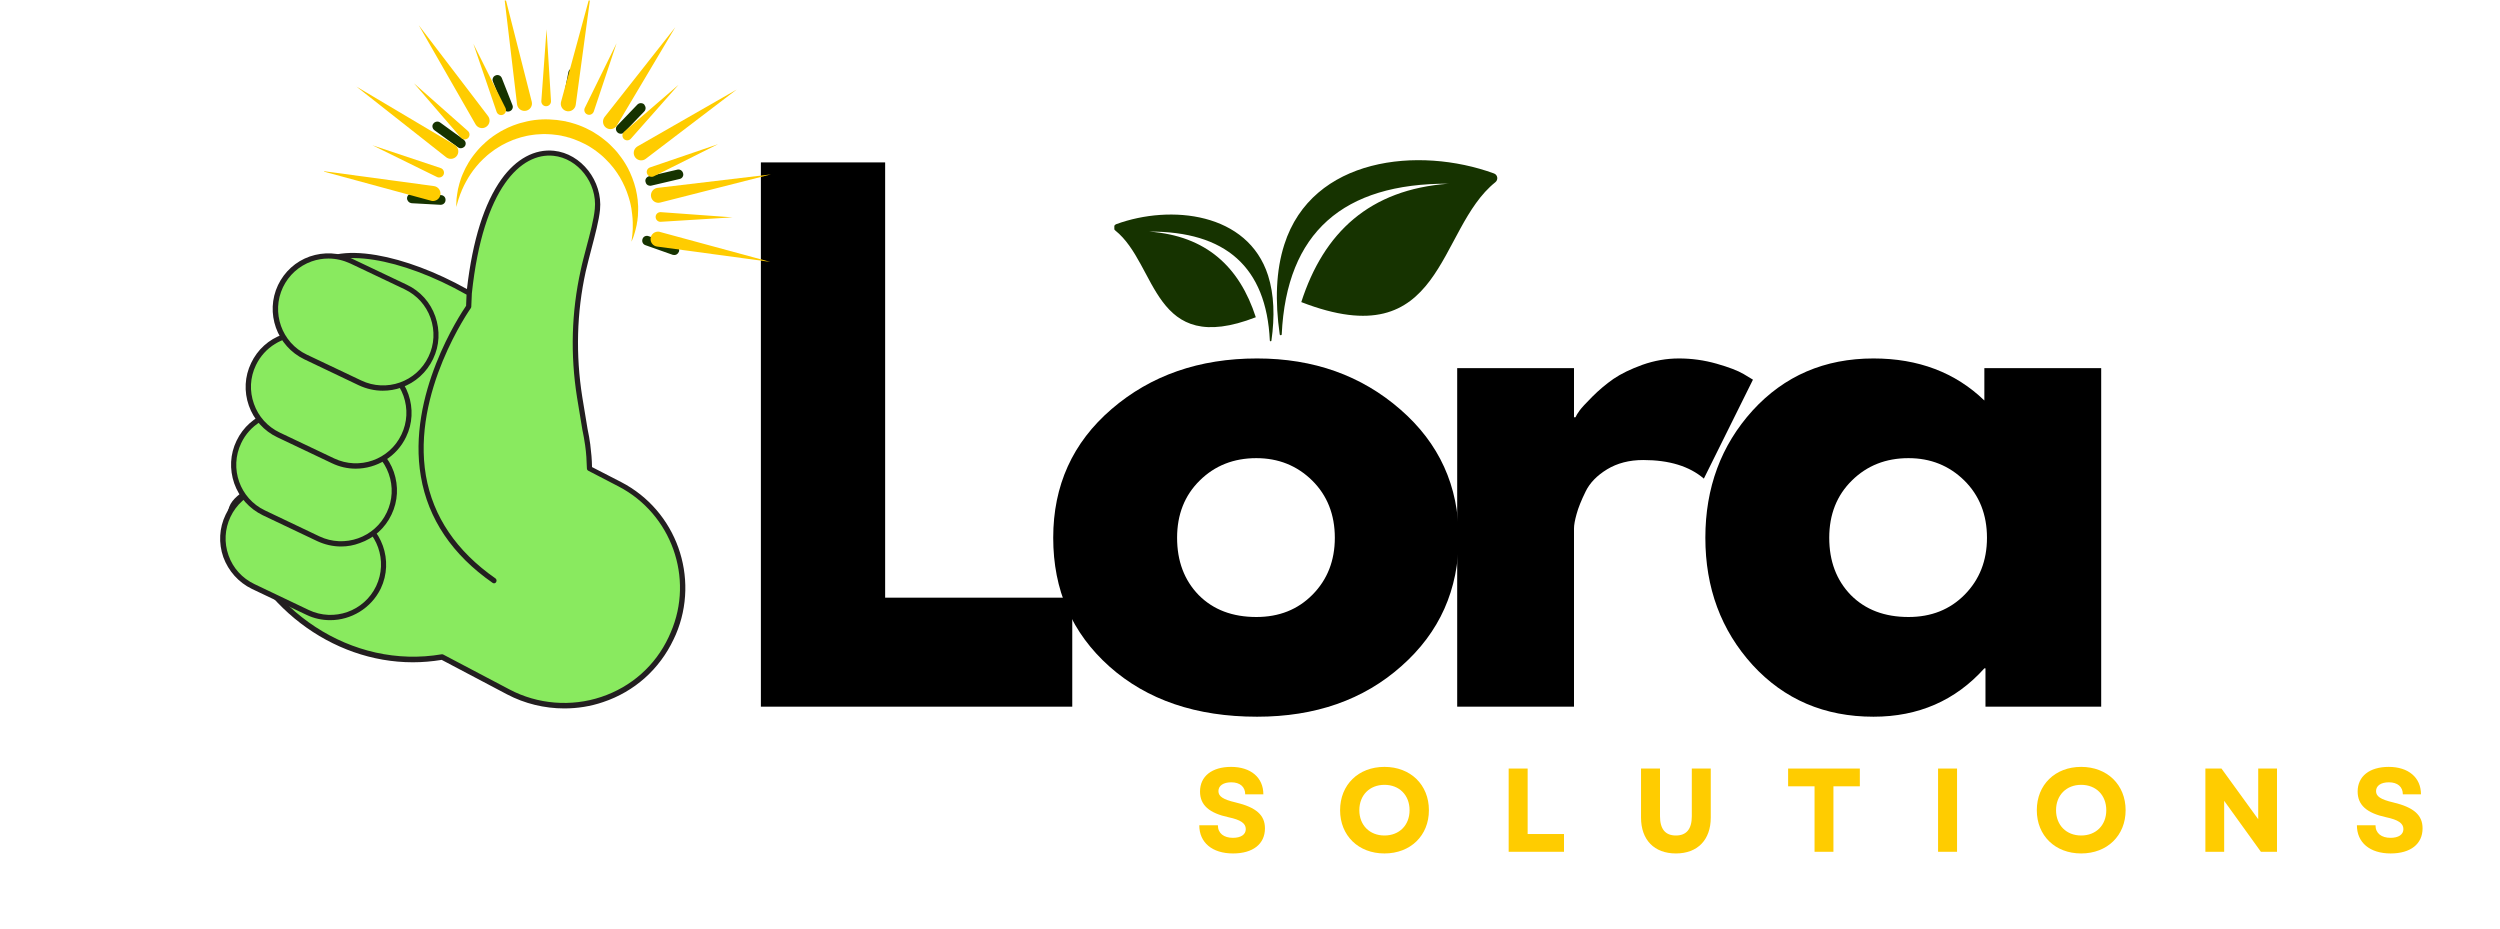 <svg xmlns="http://www.w3.org/2000/svg" xmlns:xlink="http://www.w3.org/1999/xlink" width="140" zoomAndPan="magnify" viewBox="0 0 104.88 39" height="52" preserveAspectRatio="xMidYMid meet" version="1.0"><defs><g/><clipPath id="0f86ee2407"><path d="M 46.742 9 L 53.426 9 L 53.426 15 L 46.742 15 Z M 46.742 9 " clip-rule="nonzero"/></clipPath><clipPath id="aaf3764a1a"><path d="M 53.488 6.129 L 63 6.129 L 63 15 L 53.488 15 Z M 53.488 6.129 " clip-rule="nonzero"/></clipPath><clipPath id="045b7cba9f"><path d="M 17 2.844 L 29 2.844 L 29 11 L 17 11 Z M 17 2.844 " clip-rule="nonzero"/></clipPath><clipPath id="3019ad848a"><path d="M 19 5 L 27 5 L 27 11 L 19 11 Z M 19 5 " clip-rule="nonzero"/></clipPath><clipPath id="93380aefe0"><path d="M 25.84 -4.203 L 34.652 9.727 L 20.723 18.539 L 11.914 4.609 Z M 25.84 -4.203 " clip-rule="nonzero"/></clipPath><clipPath id="de50bd8154"><path d="M 25.84 -4.203 L 34.652 9.727 L 20.723 18.539 L 11.914 4.609 Z M 25.84 -4.203 " clip-rule="nonzero"/></clipPath><clipPath id="a075f68ae2"><path d="M 27 9 L 33 9 L 33 11 L 27 11 Z M 27 9 " clip-rule="nonzero"/></clipPath><clipPath id="5c06eecd2d"><path d="M 25.84 -4.203 L 34.652 9.727 L 20.723 18.539 L 11.914 4.609 Z M 25.84 -4.203 " clip-rule="nonzero"/></clipPath><clipPath id="b7b1faedc9"><path d="M 25.84 -4.203 L 34.652 9.727 L 20.723 18.539 L 11.914 4.609 Z M 25.84 -4.203 " clip-rule="nonzero"/></clipPath><clipPath id="e8ac2e4874"><path d="M 30.344 7.914 L 32.301 11.008 L 29.09 13.043 L 27.133 9.945 Z M 30.344 7.914 " clip-rule="nonzero"/></clipPath><clipPath id="705058e5db"><path d="M 30.344 7.914 L 32.297 10.996 L 29.082 13.031 L 27.133 9.945 Z M 30.344 7.914 " clip-rule="nonzero"/></clipPath><clipPath id="93ff82f137"><path d="M 13 7 L 19 7 L 19 9 L 13 9 Z M 13 7 " clip-rule="nonzero"/></clipPath><clipPath id="4ff9c5607e"><path d="M 25.84 -4.203 L 34.652 9.727 L 20.723 18.539 L 11.914 4.609 Z M 25.84 -4.203 " clip-rule="nonzero"/></clipPath><clipPath id="8fabbb791d"><path d="M 25.84 -4.203 L 34.652 9.727 L 20.723 18.539 L 11.914 4.609 Z M 25.84 -4.203 " clip-rule="nonzero"/></clipPath><clipPath id="61716b9b53"><path d="M 16.613 5.133 L 18.57 8.227 L 15.355 10.258 L 13.398 7.164 Z M 16.613 5.133 " clip-rule="nonzero"/></clipPath><clipPath id="95c6e48793"><path d="M 16.613 5.133 L 18.57 8.227 L 15.359 10.258 L 13.402 7.164 Z M 16.613 5.133 " clip-rule="nonzero"/></clipPath><clipPath id="73e763b082"><path d="M 17 1 L 21 1 L 21 6 L 17 6 Z M 17 1 " clip-rule="nonzero"/></clipPath><clipPath id="c2182b4f5f"><path d="M 25.84 -4.203 L 34.652 9.727 L 20.723 18.539 L 11.914 4.609 Z M 25.84 -4.203 " clip-rule="nonzero"/></clipPath><clipPath id="1e62fbf8e9"><path d="M 25.84 -4.203 L 34.652 9.727 L 20.723 18.539 L 11.914 4.609 Z M 25.84 -4.203 " clip-rule="nonzero"/></clipPath><clipPath id="d2aa95a0b4"><path d="M 23 0.023 L 25 0.023 L 25 5 L 23 5 Z M 23 0.023 " clip-rule="nonzero"/></clipPath><clipPath id="a6e518c6d2"><path d="M 25.84 -4.203 L 34.652 9.727 L 20.723 18.539 L 11.914 4.609 Z M 25.84 -4.203 " clip-rule="nonzero"/></clipPath><clipPath id="15cea0c483"><path d="M 25.84 -4.203 L 34.652 9.727 L 20.723 18.539 L 11.914 4.609 Z M 25.84 -4.203 " clip-rule="nonzero"/></clipPath><clipPath id="6df2a8b2d7"><path d="M 26 3 L 31 3 L 31 7 L 26 7 Z M 26 3 " clip-rule="nonzero"/></clipPath><clipPath id="6b050d4a66"><path d="M 25.84 -4.203 L 34.652 9.727 L 20.723 18.539 L 11.914 4.609 Z M 25.84 -4.203 " clip-rule="nonzero"/></clipPath><clipPath id="d74de99914"><path d="M 25.84 -4.203 L 34.652 9.727 L 20.723 18.539 L 11.914 4.609 Z M 25.84 -4.203 " clip-rule="nonzero"/></clipPath><clipPath id="f7e703f48d"><path d="M 14 3 L 20 3 L 20 7 L 14 7 Z M 14 3 " clip-rule="nonzero"/></clipPath><clipPath id="a0fa607483"><path d="M 25.84 -4.203 L 34.652 9.727 L 20.723 18.539 L 11.914 4.609 Z M 25.84 -4.203 " clip-rule="nonzero"/></clipPath><clipPath id="f500c4ab89"><path d="M 25.84 -4.203 L 34.652 9.727 L 20.723 18.539 L 11.914 4.609 Z M 25.84 -4.203 " clip-rule="nonzero"/></clipPath><clipPath id="f99554470d"><path d="M 21 0.023 L 23 0.023 L 23 5 L 21 5 Z M 21 0.023 " clip-rule="nonzero"/></clipPath><clipPath id="5a91808d7d"><path d="M 25.84 -4.203 L 34.652 9.727 L 20.723 18.539 L 11.914 4.609 Z M 25.84 -4.203 " clip-rule="nonzero"/></clipPath><clipPath id="de2ff39649"><path d="M 25.84 -4.203 L 34.652 9.727 L 20.723 18.539 L 11.914 4.609 Z M 25.84 -4.203 " clip-rule="nonzero"/></clipPath><clipPath id="478d477d6a"><path d="M 25 1 L 29 1 L 29 6 L 25 6 Z M 25 1 " clip-rule="nonzero"/></clipPath><clipPath id="a08f4678b2"><path d="M 25.84 -4.203 L 34.652 9.727 L 20.723 18.539 L 11.914 4.609 Z M 25.84 -4.203 " clip-rule="nonzero"/></clipPath><clipPath id="81469c1d5a"><path d="M 25.84 -4.203 L 34.652 9.727 L 20.723 18.539 L 11.914 4.609 Z M 25.84 -4.203 " clip-rule="nonzero"/></clipPath><clipPath id="8ce3fd8249"><path d="M 27 7 L 33 7 L 33 9 L 27 9 Z M 27 7 " clip-rule="nonzero"/></clipPath><clipPath id="4ab89f516a"><path d="M 25.84 -4.203 L 34.652 9.727 L 20.723 18.539 L 11.914 4.609 Z M 25.84 -4.203 " clip-rule="nonzero"/></clipPath><clipPath id="b14bc8aa28"><path d="M 25.84 -4.203 L 34.652 9.727 L 20.723 18.539 L 11.914 4.609 Z M 25.84 -4.203 " clip-rule="nonzero"/></clipPath><clipPath id="2224414681"><path d="M 15 6 L 19 6 L 19 8 L 15 8 Z M 15 6 " clip-rule="nonzero"/></clipPath><clipPath id="0ae62d9306"><path d="M 25.84 -4.203 L 34.652 9.727 L 20.723 18.539 L 11.914 4.609 Z M 25.84 -4.203 " clip-rule="nonzero"/></clipPath><clipPath id="363eeb2668"><path d="M 25.84 -4.203 L 34.652 9.727 L 20.723 18.539 L 11.914 4.609 Z M 25.84 -4.203 " clip-rule="nonzero"/></clipPath><clipPath id="c2db3ff538"><path d="M 19 1 L 22 1 L 22 5 L 19 5 Z M 19 1 " clip-rule="nonzero"/></clipPath><clipPath id="d0f8a922c0"><path d="M 25.84 -4.203 L 34.652 9.727 L 20.723 18.539 L 11.914 4.609 Z M 25.84 -4.203 " clip-rule="nonzero"/></clipPath><clipPath id="179fcecd5b"><path d="M 25.84 -4.203 L 34.652 9.727 L 20.723 18.539 L 11.914 4.609 Z M 25.84 -4.203 " clip-rule="nonzero"/></clipPath><clipPath id="d66b37b50a"><path d="M 24 1 L 26 1 L 26 5 L 24 5 Z M 24 1 " clip-rule="nonzero"/></clipPath><clipPath id="574307ff8c"><path d="M 25.84 -4.203 L 34.652 9.727 L 20.723 18.539 L 11.914 4.609 Z M 25.84 -4.203 " clip-rule="nonzero"/></clipPath><clipPath id="82a16d5397"><path d="M 25.84 -4.203 L 34.652 9.727 L 20.723 18.539 L 11.914 4.609 Z M 25.84 -4.203 " clip-rule="nonzero"/></clipPath><clipPath id="57f161ce86"><path d="M 27 6 L 31 6 L 31 8 L 27 8 Z M 27 6 " clip-rule="nonzero"/></clipPath><clipPath id="9901a255d0"><path d="M 25.84 -4.203 L 34.652 9.727 L 20.723 18.539 L 11.914 4.609 Z M 25.84 -4.203 " clip-rule="nonzero"/></clipPath><clipPath id="de8e966104"><path d="M 25.84 -4.203 L 34.652 9.727 L 20.723 18.539 L 11.914 4.609 Z M 25.84 -4.203 " clip-rule="nonzero"/></clipPath><clipPath id="a855b466e7"><path d="M 17 3 L 20 3 L 20 6 L 17 6 Z M 17 3 " clip-rule="nonzero"/></clipPath><clipPath id="308d8f2ad1"><path d="M 25.84 -4.203 L 34.652 9.727 L 20.723 18.539 L 11.914 4.609 Z M 25.84 -4.203 " clip-rule="nonzero"/></clipPath><clipPath id="431b816520"><path d="M 25.84 -4.203 L 34.652 9.727 L 20.723 18.539 L 11.914 4.609 Z M 25.84 -4.203 " clip-rule="nonzero"/></clipPath><clipPath id="172706d3cd"><path d="M 22 1 L 24 1 L 24 5 L 22 5 Z M 22 1 " clip-rule="nonzero"/></clipPath><clipPath id="dacf1a357b"><path d="M 25.84 -4.203 L 34.652 9.727 L 20.723 18.539 L 11.914 4.609 Z M 25.84 -4.203 " clip-rule="nonzero"/></clipPath><clipPath id="b03932bef4"><path d="M 25.84 -4.203 L 34.652 9.727 L 20.723 18.539 L 11.914 4.609 Z M 25.84 -4.203 " clip-rule="nonzero"/></clipPath><clipPath id="2842ba9c02"><path d="M 26 3 L 29 3 L 29 6 L 26 6 Z M 26 3 " clip-rule="nonzero"/></clipPath><clipPath id="c4d78a870e"><path d="M 25.84 -4.203 L 34.652 9.727 L 20.723 18.539 L 11.914 4.609 Z M 25.84 -4.203 " clip-rule="nonzero"/></clipPath><clipPath id="e9c987610a"><path d="M 25.84 -4.203 L 34.652 9.727 L 20.723 18.539 L 11.914 4.609 Z M 25.84 -4.203 " clip-rule="nonzero"/></clipPath><clipPath id="d98118fdf7"><path d="M 27 8 L 31 8 L 31 10 L 27 10 Z M 27 8 " clip-rule="nonzero"/></clipPath><clipPath id="ac7f0962b9"><path d="M 25.84 -4.203 L 34.652 9.727 L 20.723 18.539 L 11.914 4.609 Z M 25.84 -4.203 " clip-rule="nonzero"/></clipPath><clipPath id="e57a579779"><path d="M 25.84 -4.203 L 34.652 9.727 L 20.723 18.539 L 11.914 4.609 Z M 25.84 -4.203 " clip-rule="nonzero"/></clipPath></defs><g fill="#000000" fill-opacity="1"><g transform="translate(30.241, 29.68)"><g><path d="M 6.875 -22.859 L 6.875 -4.578 L 14.734 -4.578 L 14.734 0 L 1.656 0 L 1.656 -22.859 Z M 6.875 -22.859 "/></g></g></g><g fill="#000000" fill-opacity="1"><g transform="translate(43.534, 29.68)"><g><path d="M 3 -1.688 C 1.426 -3.094 0.641 -4.895 0.641 -7.094 C 0.641 -9.289 1.457 -11.094 3.094 -12.5 C 4.738 -13.914 6.773 -14.625 9.203 -14.625 C 11.578 -14.625 13.582 -13.91 15.219 -12.484 C 16.852 -11.066 17.672 -9.27 17.672 -7.094 C 17.672 -4.914 16.867 -3.117 15.266 -1.703 C 13.672 -0.285 11.648 0.422 9.203 0.422 C 6.648 0.422 4.582 -0.281 3 -1.688 Z M 6.797 -9.5 C 6.16 -8.875 5.844 -8.07 5.844 -7.094 C 5.844 -6.113 6.145 -5.312 6.75 -4.688 C 7.363 -4.07 8.172 -3.766 9.172 -3.766 C 10.129 -3.766 10.914 -4.078 11.531 -4.703 C 12.156 -5.336 12.469 -6.133 12.469 -7.094 C 12.469 -8.07 12.148 -8.875 11.516 -9.5 C 10.879 -10.125 10.098 -10.438 9.172 -10.438 C 8.223 -10.438 7.43 -10.125 6.797 -9.5 Z M 6.797 -9.5 "/></g></g></g><g fill="#000000" fill-opacity="1"><g transform="translate(59.486, 29.68)"><g><path d="M 1.656 0 L 1.656 -14.219 L 6.562 -14.219 L 6.562 -12.156 L 6.625 -12.156 C 6.656 -12.227 6.711 -12.32 6.797 -12.438 C 6.879 -12.551 7.055 -12.742 7.328 -13.016 C 7.609 -13.297 7.906 -13.547 8.219 -13.766 C 8.539 -13.984 8.945 -14.18 9.438 -14.359 C 9.938 -14.535 10.445 -14.625 10.969 -14.625 C 11.508 -14.625 12.035 -14.551 12.547 -14.406 C 13.066 -14.258 13.445 -14.113 13.688 -13.969 L 14.078 -13.734 L 12.016 -9.578 C 11.41 -10.098 10.562 -10.359 9.469 -10.359 C 8.883 -10.359 8.379 -10.227 7.953 -9.969 C 7.523 -9.707 7.223 -9.395 7.047 -9.031 C 6.867 -8.664 6.742 -8.352 6.672 -8.094 C 6.598 -7.832 6.562 -7.629 6.562 -7.484 L 6.562 0 Z M 1.656 0 "/></g></g></g><g fill="#000000" fill-opacity="1"><g transform="translate(70.924, 29.68)"><g><path d="M 2.625 -1.75 C 1.301 -3.207 0.641 -4.988 0.641 -7.094 C 0.641 -9.195 1.301 -10.977 2.625 -12.438 C 3.957 -13.895 5.648 -14.625 7.703 -14.625 C 9.586 -14.625 11.141 -14.035 12.359 -12.859 L 12.359 -14.219 L 17.266 -14.219 L 17.266 0 L 12.406 0 L 12.406 -1.609 L 12.359 -1.609 C 11.141 -0.254 9.586 0.422 7.703 0.422 C 5.648 0.422 3.957 -0.301 2.625 -1.75 Z M 6.797 -9.5 C 6.16 -8.875 5.844 -8.07 5.844 -7.094 C 5.844 -6.113 6.145 -5.312 6.75 -4.688 C 7.363 -4.07 8.172 -3.766 9.172 -3.766 C 10.129 -3.766 10.914 -4.078 11.531 -4.703 C 12.156 -5.336 12.469 -6.133 12.469 -7.094 C 12.469 -8.07 12.148 -8.875 11.516 -9.5 C 10.879 -10.125 10.098 -10.438 9.172 -10.438 C 8.223 -10.438 7.43 -10.125 6.797 -9.5 Z M 6.797 -9.5 "/></g></g></g><g clip-path="url(#0f86ee2407)"><path fill="#163300" d="M 48.203 9.727 C 51.406 9.711 53.129 11.207 53.273 14.305 C 53.277 14.344 53.336 14.344 53.34 14.305 C 53.484 13.293 53.453 12.371 53.199 11.57 C 52.352 8.926 49.117 8.578 46.824 9.414 C 46.711 9.457 46.688 9.605 46.781 9.68 C 48.57 11.113 48.328 15.016 52.684 13.324 C 52 11.211 50.605 9.902 48.203 9.727 " fill-opacity="1" fill-rule="evenodd"/></g><g clip-path="url(#aaf3764a1a)"><path fill="#163300" d="M 60.781 7.715 C 56.355 7.695 53.977 9.762 53.773 14.039 C 53.773 14.094 53.695 14.094 53.688 14.043 C 53.488 12.645 53.527 11.371 53.883 10.266 C 55.051 6.609 59.52 6.129 62.688 7.285 C 62.844 7.344 62.875 7.547 62.746 7.652 C 60.273 9.629 60.609 15.023 54.594 12.688 C 55.535 9.766 57.461 7.957 60.781 7.715 " fill-opacity="1" fill-rule="evenodd"/></g><path fill="#89ea5f" d="M 28.219 26.602 C 28.191 26.668 28.156 26.734 28.129 26.801 C 26.93 29.363 23.797 30.375 21.293 29.055 L 18.512 27.586 C 14.75 28.234 10.922 25.809 9.672 21.812 C 9.23 20.406 12.629 20.16 12.871 18.836 C 13.129 17.453 11.645 13.238 12.52 12.195 C 13.395 11.152 12.203 12.414 13.117 11.309 C 14.059 10.172 16.996 10.793 19.652 12.312 C 20.547 3.984 25.297 6.16 25.039 8.789 C 24.973 9.473 24.617 10.578 24.438 11.383 C 24.059 13.121 24.008 14.922 24.293 16.68 C 24.355 17.074 24.434 17.52 24.516 18.023 C 24.566 18.246 24.605 18.469 24.633 18.691 C 24.633 18.691 24.633 18.691 24.633 18.695 C 24.68 19.023 24.699 19.355 24.707 19.676 L 25.984 20.34 C 28.246 21.523 29.234 24.254 28.219 26.602 Z M 28.219 26.602 " fill-opacity="1" fill-rule="nonzero"/><path fill="#231f20" d="M 26.027 20.246 L 24.805 19.617 C 24.801 19.309 24.773 18.996 24.734 18.695 C 24.734 18.691 24.734 18.691 24.734 18.684 C 24.707 18.457 24.66 18.227 24.617 18.012 C 24.535 17.535 24.461 17.086 24.395 16.668 C 24.117 14.906 24.16 13.133 24.539 11.41 C 24.602 11.125 24.691 10.805 24.777 10.465 C 24.934 9.867 25.098 9.254 25.141 8.809 C 25.258 7.609 24.355 6.449 23.203 6.332 C 22.398 6.25 21.617 6.672 21.004 7.523 C 20.281 8.535 19.789 10.082 19.551 12.141 C 18.258 11.418 16.914 10.914 15.754 10.715 C 14.445 10.492 13.504 10.676 13.023 11.25 C 12.633 11.719 12.59 11.789 12.645 11.867 C 12.594 11.93 12.527 12.012 12.426 12.137 C 11.875 12.793 12.18 14.504 12.477 16.164 C 12.672 17.254 12.855 18.277 12.754 18.824 C 12.648 19.383 11.887 19.754 11.137 20.117 C 10.23 20.559 9.293 21.008 9.562 21.855 C 10.68 25.426 13.871 27.816 17.281 27.816 C 17.684 27.816 18.086 27.781 18.492 27.715 L 21.238 29.164 C 21.98 29.555 22.812 29.754 23.641 29.754 C 24.195 29.754 24.746 29.668 25.27 29.488 C 26.59 29.047 27.637 28.109 28.23 26.855 C 28.262 26.789 28.289 26.723 28.324 26.652 C 29.348 24.254 28.348 21.445 26.027 20.246 Z M 28.113 26.555 C 28.086 26.621 28.051 26.691 28.023 26.758 C 27.465 27.953 26.457 28.848 25.195 29.27 C 23.93 29.695 22.52 29.582 21.34 28.957 L 18.559 27.492 C 18.543 27.48 18.523 27.48 18.508 27.48 C 18.504 27.48 18.496 27.48 18.492 27.48 C 14.746 28.121 11 25.676 9.777 21.777 C 9.574 21.121 10.387 20.727 11.246 20.309 C 12.035 19.922 12.855 19.527 12.977 18.852 C 13.086 18.266 12.898 17.223 12.699 16.113 C 12.426 14.582 12.113 12.844 12.598 12.27 C 12.957 11.84 13.012 11.773 12.949 11.688 C 13 11.621 13.078 11.527 13.199 11.383 C 14.039 10.375 16.758 10.805 19.535 12.375 L 19.516 12.844 C 19.281 13.188 17.023 16.582 17.617 20.016 C 17.922 21.797 18.938 23.301 20.625 24.477 C 20.645 24.488 20.664 24.5 20.688 24.5 C 20.723 24.5 20.758 24.48 20.777 24.449 C 20.809 24.398 20.797 24.324 20.75 24.293 C 19.109 23.148 18.129 21.699 17.828 19.977 C 17.227 16.473 19.691 12.977 19.711 12.945 C 19.723 12.926 19.734 12.906 19.734 12.883 L 19.758 12.32 C 20.234 7.855 21.84 6.406 23.184 6.543 C 24.215 6.648 25.031 7.691 24.922 8.773 C 24.883 9.203 24.723 9.805 24.566 10.395 C 24.477 10.734 24.387 11.066 24.328 11.355 C 23.941 13.105 23.891 14.898 24.176 16.695 C 24.242 17.113 24.316 17.566 24.398 18.043 C 24.445 18.262 24.484 18.484 24.516 18.707 C 24.562 19.023 24.582 19.355 24.59 19.676 C 24.59 19.715 24.613 19.754 24.652 19.773 L 25.926 20.434 C 28.141 21.59 29.098 24.277 28.113 26.555 Z M 28.113 26.555 " fill-opacity="1" fill-rule="nonzero"/><path fill="#89ea5f" d="M 15.828 24.668 C 15.297 25.781 13.965 26.25 12.855 25.719 L 10.57 24.633 C 9.457 24.102 8.988 22.77 9.516 21.66 C 10.047 20.547 11.379 20.078 12.488 20.609 L 14.773 21.695 C 15.887 22.219 16.355 23.551 15.828 24.668 Z M 15.828 24.668 " fill-opacity="1" fill-rule="nonzero"/><path fill="#231f20" d="M 13.809 26.047 C 13.469 26.047 13.129 25.977 12.805 25.82 L 10.52 24.734 C 9.957 24.461 9.535 23.984 9.32 23.402 C 9.113 22.809 9.145 22.176 9.418 21.613 C 9.684 21.047 10.156 20.621 10.75 20.414 C 11.34 20.199 11.977 20.234 12.539 20.508 L 14.824 21.594 C 15.988 22.152 16.484 23.551 15.934 24.715 C 15.527 25.551 14.684 26.047 13.809 26.047 Z M 11.535 20.496 C 11.293 20.496 11.055 20.535 10.828 20.621 C 10.293 20.809 9.867 21.191 9.621 21.707 C 9.379 22.219 9.348 22.793 9.539 23.328 C 9.727 23.863 10.113 24.285 10.625 24.531 L 12.91 25.621 C 13.965 26.121 15.234 25.676 15.738 24.617 C 16.238 23.562 15.793 22.293 14.734 21.789 L 12.449 20.703 C 12.152 20.562 11.84 20.496 11.535 20.496 Z M 15.828 24.668 Z M 15.828 24.668 " fill-opacity="1" fill-rule="nonzero"/><path fill="#89ea5f" d="M 16.285 21.566 C 15.754 22.68 14.422 23.148 13.312 22.621 L 11.027 21.535 C 9.914 21.004 9.445 19.672 9.973 18.562 C 10.504 17.449 11.836 16.98 12.945 17.508 L 15.23 18.598 C 16.34 19.125 16.812 20.457 16.285 21.566 Z M 16.285 21.566 " fill-opacity="1" fill-rule="nonzero"/><path fill="#231f20" d="M 14.266 22.953 C 13.922 22.953 13.582 22.875 13.262 22.727 L 10.977 21.641 C 10.414 21.367 9.984 20.891 9.777 20.301 C 9.574 19.711 9.602 19.074 9.875 18.512 C 10.43 17.348 11.828 16.852 12.996 17.402 L 15.281 18.488 C 15.844 18.758 16.273 19.23 16.48 19.82 C 16.684 20.414 16.656 21.047 16.383 21.613 C 16.117 22.176 15.645 22.605 15.051 22.809 C 14.797 22.906 14.535 22.953 14.266 22.953 Z M 11.984 17.402 C 11.195 17.402 10.43 17.848 10.07 18.613 C 9.566 19.664 10.012 20.938 11.07 21.438 L 13.355 22.527 C 14.41 23.027 15.684 22.582 16.184 21.523 C 16.43 21.008 16.457 20.434 16.266 19.898 C 16.078 19.363 15.691 18.941 15.18 18.695 L 12.895 17.609 C 12.605 17.469 12.293 17.402 11.984 17.402 Z M 11.984 17.402 " fill-opacity="1" fill-rule="nonzero"/><path fill="#89ea5f" d="M 16.898 18.301 C 16.367 19.414 15.035 19.883 13.926 19.355 L 11.641 18.266 C 10.527 17.73 10.059 16.406 10.586 15.289 C 11.117 14.176 12.449 13.707 13.559 14.238 L 15.844 15.324 C 16.957 15.852 17.426 17.184 16.898 18.301 Z M 16.898 18.301 " fill-opacity="1" fill-rule="nonzero"/><path fill="#231f20" d="M 14.879 19.684 C 14.539 19.684 14.199 19.609 13.875 19.453 L 11.59 18.367 C 11.027 18.102 10.598 17.625 10.391 17.035 C 10.184 16.445 10.215 15.809 10.488 15.246 C 10.754 14.684 11.227 14.254 11.82 14.047 C 12.41 13.836 13.047 13.867 13.609 14.141 L 15.895 15.23 C 16.457 15.496 16.887 15.969 17.094 16.562 C 17.297 17.152 17.27 17.789 16.996 18.352 C 16.598 19.188 15.754 19.684 14.879 19.684 Z M 12.605 14.129 C 11.812 14.129 11.051 14.578 10.688 15.34 C 10.441 15.852 10.414 16.426 10.605 16.961 C 10.793 17.496 11.176 17.922 11.691 18.168 L 13.977 19.254 C 15.031 19.754 16.301 19.309 16.801 18.25 C 17.047 17.738 17.074 17.164 16.887 16.629 C 16.695 16.094 16.312 15.668 15.797 15.426 L 13.512 14.336 C 13.219 14.199 12.906 14.129 12.605 14.129 Z M 16.898 18.301 Z M 16.898 18.301 " fill-opacity="1" fill-rule="nonzero"/><path fill="#89ea5f" d="M 18.035 15.027 C 17.504 16.145 16.172 16.609 15.062 16.082 L 12.777 14.996 C 11.664 14.465 11.195 13.133 11.723 12.023 C 12.254 10.91 13.586 10.441 14.695 10.969 L 16.98 12.059 C 18.09 12.586 18.562 13.918 18.035 15.027 Z M 18.035 15.027 " fill-opacity="1" fill-rule="nonzero"/><path fill="#231f20" d="M 16.016 16.41 C 15.672 16.41 15.332 16.332 15.012 16.184 L 12.727 15.094 C 11.562 14.539 11.066 13.137 11.617 11.973 C 11.887 11.41 12.359 10.98 12.949 10.773 C 13.543 10.57 14.176 10.598 14.738 10.871 L 17.023 11.957 C 17.59 12.223 18.016 12.699 18.223 13.289 C 18.43 13.879 18.402 14.516 18.129 15.078 L 18.027 15.027 L 18.129 15.078 C 17.859 15.641 17.387 16.07 16.797 16.277 C 16.547 16.367 16.277 16.41 16.016 16.41 Z M 13.734 10.859 C 13.496 10.859 13.258 10.898 13.027 10.98 C 12.492 11.172 12.07 11.555 11.824 12.066 C 11.324 13.121 11.77 14.395 12.828 14.895 L 15.113 15.98 C 16.168 16.484 17.438 16.039 17.938 14.977 C 18.184 14.465 18.211 13.891 18.023 13.355 C 17.832 12.82 17.449 12.398 16.938 12.152 L 14.652 11.066 C 14.355 10.93 14.047 10.859 13.734 10.859 Z M 13.734 10.859 " fill-opacity="1" fill-rule="nonzero"/><g clip-path="url(#045b7cba9f)"><path fill="#163300" d="M 27.055 4.539 C 27.055 4.594 27.035 4.645 26.996 4.684 L 26.156 5.559 C 26.105 5.609 26.039 5.629 25.973 5.613 C 25.934 5.609 25.898 5.586 25.871 5.559 C 25.832 5.52 25.809 5.469 25.809 5.414 C 25.809 5.355 25.828 5.309 25.867 5.27 L 26.707 4.395 C 26.746 4.355 26.797 4.332 26.852 4.332 C 26.906 4.332 26.957 4.348 26.996 4.387 C 27.031 4.438 27.055 4.488 27.055 4.539 Z M 28.609 7.43 C 28.637 7.387 28.648 7.332 28.629 7.273 C 28.602 7.168 28.496 7.098 28.387 7.125 L 27.203 7.402 C 27.152 7.414 27.102 7.449 27.074 7.492 C 27.047 7.535 27.035 7.594 27.055 7.648 C 27.07 7.727 27.133 7.789 27.211 7.797 C 27.238 7.805 27.266 7.805 27.293 7.797 L 28.473 7.52 C 28.535 7.508 28.582 7.477 28.609 7.43 Z M 28.328 10.324 L 27.18 9.918 C 27.074 9.879 26.957 9.934 26.926 10.039 C 26.887 10.145 26.941 10.262 27.047 10.297 L 28.195 10.703 C 28.207 10.707 28.211 10.707 28.223 10.707 C 28.324 10.727 28.418 10.668 28.453 10.574 C 28.492 10.48 28.434 10.363 28.328 10.324 Z M 18.465 8.195 L 17.246 8.129 C 17.137 8.121 17.043 8.207 17.035 8.316 C 17.031 8.418 17.102 8.508 17.199 8.527 C 17.207 8.527 17.215 8.535 17.227 8.535 L 18.441 8.602 C 18.551 8.605 18.648 8.523 18.652 8.41 C 18.664 8.293 18.574 8.199 18.465 8.195 Z M 19.41 5.859 L 18.426 5.145 C 18.336 5.078 18.207 5.102 18.141 5.191 C 18.105 5.234 18.094 5.289 18.105 5.34 C 18.117 5.395 18.145 5.441 18.191 5.473 L 19.176 6.188 C 19.199 6.203 19.227 6.215 19.254 6.223 C 19.332 6.238 19.41 6.203 19.461 6.145 C 19.496 6.098 19.504 6.043 19.496 5.992 C 19.484 5.938 19.449 5.891 19.41 5.859 Z M 21.016 3.277 C 20.992 3.227 20.961 3.188 20.91 3.168 C 20.859 3.145 20.805 3.145 20.754 3.168 C 20.703 3.188 20.664 3.223 20.645 3.273 C 20.621 3.324 20.621 3.379 20.645 3.43 L 21.09 4.559 C 21.117 4.625 21.172 4.672 21.238 4.684 C 21.277 4.688 21.316 4.688 21.352 4.672 C 21.402 4.648 21.441 4.617 21.461 4.566 C 21.484 4.516 21.484 4.461 21.461 4.41 Z M 24.055 2.867 C 23.941 2.844 23.836 2.914 23.812 3.027 L 23.582 4.219 C 23.559 4.332 23.629 4.438 23.742 4.461 C 23.852 4.48 23.961 4.41 23.98 4.297 L 24.215 3.105 C 24.234 2.992 24.16 2.887 24.055 2.867 Z M 24.055 2.867 " fill-opacity="1" fill-rule="nonzero"/></g><g clip-path="url(#3019ad848a)"><g clip-path="url(#93380aefe0)"><g clip-path="url(#de50bd8154)"><path fill="#ffcc00" d="M 26.516 10.02 C 26.535 9.977 26.555 9.922 26.574 9.855 C 26.594 9.793 26.617 9.719 26.637 9.633 C 26.648 9.59 26.66 9.547 26.668 9.5 C 26.672 9.488 26.676 9.477 26.676 9.465 C 26.68 9.449 26.68 9.438 26.684 9.426 C 26.688 9.402 26.691 9.375 26.695 9.348 C 26.699 9.324 26.707 9.297 26.711 9.27 C 26.715 9.242 26.715 9.215 26.719 9.184 C 26.723 9.156 26.727 9.129 26.73 9.098 C 26.73 9.09 26.73 9.082 26.73 9.074 C 26.73 9.066 26.73 9.059 26.734 9.055 C 26.734 9.039 26.734 9.023 26.734 9.008 C 26.738 8.945 26.742 8.883 26.742 8.816 C 26.742 8.781 26.742 8.75 26.742 8.715 C 26.742 8.707 26.742 8.699 26.742 8.691 C 26.742 8.684 26.742 8.672 26.742 8.664 C 26.738 8.648 26.738 8.629 26.738 8.613 C 26.734 8.578 26.734 8.543 26.73 8.508 C 26.73 8.473 26.727 8.434 26.723 8.398 C 26.719 8.379 26.719 8.363 26.715 8.344 C 26.711 8.324 26.711 8.305 26.707 8.289 C 26.703 8.25 26.695 8.215 26.691 8.176 C 26.641 7.871 26.539 7.547 26.391 7.223 C 26.383 7.203 26.371 7.184 26.359 7.164 C 26.352 7.141 26.34 7.121 26.332 7.102 C 26.32 7.082 26.309 7.062 26.301 7.043 C 26.289 7.02 26.277 7 26.266 6.98 C 26.242 6.941 26.219 6.902 26.195 6.859 C 26.172 6.82 26.145 6.781 26.121 6.742 C 26.094 6.703 26.066 6.664 26.039 6.625 C 26.012 6.586 25.984 6.547 25.953 6.512 C 25.922 6.473 25.895 6.434 25.863 6.395 C 25.832 6.359 25.797 6.324 25.766 6.285 C 25.734 6.25 25.699 6.215 25.664 6.18 C 25.629 6.141 25.594 6.105 25.559 6.074 C 25.52 6.039 25.484 6.004 25.445 5.969 C 25.406 5.938 25.367 5.906 25.328 5.875 C 25.172 5.746 25 5.629 24.82 5.523 C 24.641 5.422 24.449 5.332 24.25 5.258 C 24.199 5.242 24.152 5.223 24.102 5.207 L 23.867 5.137 L 23.855 5.137 L 23.848 5.133 L 23.828 5.129 L 23.723 5.105 L 23.688 5.094 L 23.668 5.09 C 23.652 5.09 23.66 5.09 23.656 5.09 L 23.652 5.09 L 23.641 5.086 C 23.434 5.047 23.223 5.023 23.012 5.016 C 22.961 5.012 22.906 5.012 22.855 5.012 C 22.801 5.012 22.75 5.016 22.695 5.016 L 22.656 5.02 L 22.617 5.02 C 22.594 5.023 22.566 5.027 22.539 5.027 C 22.488 5.031 22.438 5.035 22.383 5.043 C 22.18 5.07 21.977 5.117 21.781 5.172 C 21.758 5.18 21.73 5.188 21.707 5.195 C 21.684 5.203 21.66 5.211 21.637 5.219 C 21.59 5.234 21.543 5.254 21.492 5.27 C 21.449 5.289 21.402 5.309 21.355 5.328 C 21.332 5.336 21.309 5.348 21.289 5.355 C 21.266 5.367 21.242 5.379 21.223 5.387 C 21.199 5.398 21.176 5.41 21.156 5.422 C 21.145 5.426 21.133 5.43 21.121 5.438 L 21.09 5.453 C 21.047 5.477 21.004 5.5 20.961 5.523 C 20.922 5.547 20.879 5.574 20.84 5.598 C 20.82 5.609 20.797 5.621 20.777 5.637 C 20.758 5.648 20.738 5.664 20.719 5.676 C 20.699 5.691 20.68 5.703 20.66 5.715 L 20.633 5.734 L 20.605 5.758 C 20.566 5.785 20.531 5.812 20.492 5.84 C 20.477 5.855 20.457 5.871 20.441 5.883 C 20.422 5.898 20.406 5.914 20.387 5.93 C 20.371 5.941 20.355 5.957 20.336 5.973 C 20.32 5.988 20.305 6.004 20.289 6.02 C 20.254 6.047 20.223 6.078 20.191 6.109 C 20.16 6.141 20.129 6.172 20.098 6.203 C 20.086 6.219 20.07 6.234 20.055 6.25 C 20.039 6.266 20.027 6.281 20.012 6.297 C 19.984 6.328 19.957 6.359 19.93 6.395 C 19.902 6.426 19.879 6.457 19.852 6.492 C 19.84 6.508 19.828 6.523 19.816 6.539 C 19.801 6.555 19.793 6.57 19.781 6.586 C 19.758 6.621 19.734 6.652 19.711 6.684 C 19.699 6.703 19.688 6.719 19.68 6.734 C 19.668 6.75 19.656 6.77 19.648 6.785 C 19.637 6.801 19.629 6.816 19.617 6.832 C 19.605 6.848 19.598 6.863 19.59 6.883 C 19.57 6.914 19.551 6.945 19.535 6.98 C 19.523 6.996 19.516 7.012 19.508 7.027 C 19.5 7.043 19.492 7.059 19.484 7.074 C 19.469 7.105 19.453 7.141 19.438 7.172 C 19.422 7.199 19.406 7.234 19.395 7.266 C 19.383 7.297 19.367 7.328 19.355 7.355 C 19.352 7.363 19.348 7.371 19.348 7.379 C 19.344 7.387 19.34 7.395 19.336 7.402 C 19.332 7.418 19.328 7.434 19.32 7.445 C 19.309 7.477 19.301 7.508 19.289 7.535 C 19.25 7.652 19.219 7.762 19.195 7.867 C 19.188 7.895 19.184 7.918 19.176 7.941 C 19.172 7.969 19.168 7.992 19.164 8.016 C 19.16 8.039 19.156 8.062 19.152 8.086 C 19.148 8.109 19.141 8.133 19.141 8.152 C 19.137 8.195 19.129 8.238 19.125 8.273 C 19.125 8.293 19.121 8.312 19.117 8.332 C 19.117 8.348 19.117 8.367 19.113 8.383 C 19.109 8.449 19.105 8.508 19.105 8.555 C 19.105 8.602 19.105 8.637 19.105 8.66 C 19.105 8.684 19.105 8.695 19.105 8.695 C 19.105 8.695 19.117 8.648 19.141 8.559 C 19.152 8.516 19.168 8.461 19.188 8.398 C 19.195 8.383 19.199 8.367 19.203 8.348 C 19.211 8.332 19.215 8.316 19.223 8.297 C 19.234 8.262 19.25 8.223 19.262 8.18 C 19.27 8.16 19.277 8.141 19.285 8.121 C 19.293 8.102 19.301 8.078 19.312 8.059 C 19.32 8.035 19.328 8.016 19.336 7.992 C 19.348 7.969 19.355 7.945 19.367 7.926 C 19.406 7.832 19.457 7.734 19.512 7.633 C 19.621 7.43 19.762 7.211 19.941 6.996 C 20.027 6.887 20.129 6.781 20.238 6.676 C 20.266 6.652 20.293 6.625 20.32 6.602 C 20.332 6.586 20.348 6.574 20.363 6.562 C 20.375 6.551 20.391 6.535 20.406 6.523 C 20.438 6.5 20.465 6.477 20.496 6.449 C 20.527 6.426 20.559 6.402 20.59 6.379 C 20.605 6.367 20.621 6.355 20.637 6.344 C 20.652 6.332 20.668 6.32 20.684 6.309 C 20.703 6.297 20.719 6.285 20.734 6.273 C 20.75 6.262 20.766 6.25 20.785 6.242 C 20.82 6.219 20.852 6.199 20.887 6.176 L 20.941 6.145 C 20.957 6.133 20.977 6.125 20.992 6.113 C 21.012 6.105 21.027 6.094 21.047 6.082 C 21.066 6.074 21.082 6.062 21.102 6.055 C 21.141 6.035 21.176 6.016 21.215 5.996 C 21.25 5.98 21.289 5.961 21.328 5.945 L 21.355 5.934 C 21.367 5.93 21.375 5.926 21.387 5.922 C 21.406 5.914 21.426 5.902 21.445 5.895 C 21.465 5.887 21.484 5.879 21.504 5.871 C 21.523 5.863 21.543 5.859 21.566 5.852 C 21.586 5.844 21.605 5.836 21.625 5.828 C 21.645 5.824 21.664 5.812 21.688 5.809 C 21.727 5.797 21.77 5.785 21.809 5.77 C 21.832 5.766 21.852 5.758 21.871 5.754 C 21.895 5.75 21.914 5.742 21.938 5.738 C 21.957 5.734 21.977 5.727 22 5.723 C 22.02 5.719 22.043 5.715 22.062 5.707 C 22.086 5.703 22.105 5.699 22.129 5.695 L 22.16 5.688 C 22.172 5.688 22.18 5.688 22.191 5.684 C 22.234 5.676 22.277 5.672 22.324 5.664 C 22.367 5.656 22.41 5.652 22.453 5.648 C 22.629 5.633 22.809 5.625 22.988 5.637 C 23.008 5.637 23.031 5.637 23.055 5.641 L 23.121 5.645 L 23.32 5.668 C 23.344 5.672 23.367 5.672 23.387 5.676 L 23.52 5.699 L 23.531 5.703 C 23.531 5.703 23.535 5.703 23.535 5.703 L 23.547 5.707 L 23.652 5.73 L 23.691 5.738 L 23.715 5.746 C 23.719 5.746 23.723 5.746 23.723 5.746 L 23.785 5.766 L 23.879 5.789 L 23.91 5.801 C 23.953 5.816 23.996 5.828 24.039 5.844 C 24.207 5.906 24.367 5.977 24.527 6.059 C 24.562 6.078 24.602 6.102 24.641 6.121 C 24.66 6.133 24.68 6.145 24.699 6.156 C 24.715 6.168 24.734 6.18 24.754 6.191 C 24.773 6.203 24.793 6.215 24.809 6.227 C 24.828 6.238 24.848 6.25 24.863 6.262 C 24.883 6.273 24.898 6.289 24.918 6.301 L 24.945 6.316 L 24.973 6.34 C 25.004 6.363 25.039 6.391 25.074 6.418 C 25.109 6.445 25.141 6.473 25.176 6.5 C 25.207 6.527 25.238 6.555 25.27 6.582 C 25.301 6.613 25.336 6.641 25.363 6.672 C 25.488 6.789 25.598 6.918 25.699 7.043 C 25.723 7.078 25.75 7.109 25.773 7.141 C 25.797 7.176 25.82 7.207 25.844 7.242 C 25.855 7.258 25.867 7.273 25.879 7.293 C 25.887 7.309 25.898 7.324 25.91 7.344 C 25.922 7.359 25.93 7.375 25.941 7.391 C 25.953 7.41 25.965 7.426 25.973 7.441 C 26.133 7.715 26.254 7.992 26.336 8.258 C 26.348 8.293 26.355 8.324 26.367 8.359 C 26.371 8.375 26.375 8.391 26.379 8.406 C 26.387 8.426 26.391 8.441 26.395 8.457 C 26.402 8.488 26.41 8.523 26.418 8.555 C 26.422 8.586 26.43 8.617 26.438 8.648 C 26.441 8.664 26.445 8.68 26.445 8.695 C 26.449 8.703 26.449 8.711 26.453 8.719 C 26.453 8.727 26.453 8.734 26.457 8.742 C 26.461 8.773 26.465 8.805 26.469 8.836 C 26.48 8.895 26.484 8.953 26.492 9.012 C 26.52 9.242 26.52 9.445 26.516 9.617 C 26.516 9.637 26.512 9.656 26.512 9.676 C 26.508 9.699 26.508 9.715 26.508 9.734 C 26.504 9.773 26.504 9.809 26.5 9.844 C 26.492 9.906 26.488 9.965 26.48 10.008 C 26.469 10.102 26.461 10.148 26.461 10.148 C 26.461 10.148 26.469 10.137 26.477 10.117 C 26.484 10.094 26.5 10.062 26.516 10.02 " fill-opacity="1" fill-rule="nonzero"/></g></g></g><g clip-path="url(#a075f68ae2)"><g clip-path="url(#5c06eecd2d)"><g clip-path="url(#b7b1faedc9)"><g clip-path="url(#e8ac2e4874)"><g clip-path="url(#705058e5db)"><path fill="#ffcc00" d="M 27.66 9.742 C 27.648 9.738 27.633 9.734 27.617 9.73 C 27.445 9.711 27.289 9.828 27.266 10 C 27.242 10.172 27.363 10.332 27.535 10.355 L 32.293 11 L 27.66 9.742 " fill-opacity="1" fill-rule="nonzero"/></g></g></g></g></g><g clip-path="url(#93ff82f137)"><g clip-path="url(#4ff9c5607e)"><g clip-path="url(#8fabbb791d)"><g clip-path="url(#61716b9b53)"><g clip-path="url(#95c6e48793)"><path fill="#ffcc00" d="M 18.438 8.172 C 18.461 8 18.34 7.84 18.168 7.816 L 13.41 7.172 L 18.043 8.43 C 18.055 8.434 18.07 8.438 18.082 8.441 C 18.254 8.461 18.414 8.344 18.438 8.172 " fill-opacity="1" fill-rule="nonzero"/></g></g></g></g></g><g clip-path="url(#73e763b082)"><g clip-path="url(#c2182b4f5f)"><g clip-path="url(#1e62fbf8e9)"><path fill="#ffcc00" d="M 19.938 5.258 C 20.043 5.395 20.238 5.422 20.375 5.316 C 20.516 5.211 20.543 5.016 20.438 4.875 L 17.527 1.059 L 19.914 5.223 C 19.922 5.234 19.93 5.246 19.938 5.258 " fill-opacity="1" fill-rule="nonzero"/></g></g></g><g clip-path="url(#d2aa95a0b4)"><g clip-path="url(#a6e518c6d2)"><g clip-path="url(#15cea0c483)"><path fill="#ffcc00" d="M 23.496 4.316 C 23.473 4.488 23.594 4.648 23.766 4.672 C 23.938 4.695 24.098 4.574 24.121 4.402 L 24.766 -0.355 L 23.504 4.277 C 23.504 4.289 23.5 4.305 23.496 4.316 " fill-opacity="1" fill-rule="nonzero"/></g></g></g><g clip-path="url(#6df2a8b2d7)"><g clip-path="url(#6b050d4a66)"><g clip-path="url(#d74de99914)"><path fill="#ffcc00" d="M 26.621 6.613 C 26.727 6.75 26.922 6.777 27.059 6.672 L 30.879 3.762 L 26.715 6.148 C 26.703 6.156 26.691 6.164 26.68 6.172 C 26.543 6.277 26.516 6.473 26.621 6.613 " fill-opacity="1" fill-rule="nonzero"/></g></g></g><g clip-path="url(#f7e703f48d)"><g clip-path="url(#a0fa607483)"><g clip-path="url(#f500c4ab89)"><path fill="#ffcc00" d="M 18.715 6.629 C 18.863 6.715 19.055 6.668 19.145 6.52 C 19.234 6.367 19.184 6.176 19.035 6.086 L 14.91 3.637 L 18.68 6.605 C 18.691 6.613 18.703 6.621 18.715 6.629 " fill-opacity="1" fill-rule="nonzero"/></g></g></g><g clip-path="url(#f99554470d)"><g clip-path="url(#5a91808d7d)"><g clip-path="url(#de2ff39649)"><path fill="#ffcc00" d="M 21.664 4.422 C 21.707 4.59 21.879 4.691 22.047 4.648 C 22.215 4.605 22.316 4.438 22.273 4.27 L 21.09 -0.383 L 21.656 4.383 C 21.66 4.395 21.66 4.41 21.664 4.422 " fill-opacity="1" fill-rule="nonzero"/></g></g></g><g clip-path="url(#478d477d6a)"><g clip-path="url(#a08f4678b2)"><g clip-path="url(#81469c1d5a)"><path fill="#ffcc00" d="M 25.309 4.949 C 25.223 5.098 25.27 5.293 25.418 5.379 C 25.566 5.469 25.762 5.418 25.848 5.27 L 28.301 1.145 L 25.332 4.914 C 25.324 4.926 25.316 4.938 25.309 4.949 " fill-opacity="1" fill-rule="nonzero"/></g></g></g><g clip-path="url(#8ce3fd8249)"><g clip-path="url(#4ab89f516a)"><g clip-path="url(#b14bc8aa28)"><path fill="#ffcc00" d="M 27.289 8.281 C 27.332 8.449 27.5 8.551 27.668 8.508 L 32.32 7.324 L 27.555 7.891 C 27.543 7.895 27.527 7.895 27.516 7.898 C 27.348 7.941 27.246 8.113 27.289 8.281 " fill-opacity="1" fill-rule="nonzero"/></g></g></g><g clip-path="url(#2224414681)"><g clip-path="url(#0ae62d9306)"><g clip-path="url(#363eeb2668)"><path fill="#ffcc00" d="M 18.293 7.434 C 18.301 7.438 18.312 7.441 18.32 7.445 C 18.426 7.48 18.543 7.422 18.578 7.316 C 18.613 7.211 18.555 7.094 18.449 7.059 L 15.582 6.102 L 18.293 7.434 " fill-opacity="1" fill-rule="nonzero"/></g></g></g><g clip-path="url(#c2db3ff538)"><g clip-path="url(#d0f8a922c0)"><g clip-path="url(#179fcecd5b)"><path fill="#ffcc00" d="M 21.172 4.539 L 19.82 1.836 L 20.797 4.695 C 20.801 4.703 20.805 4.715 20.809 4.723 C 20.855 4.82 20.98 4.863 21.078 4.812 C 21.18 4.762 21.219 4.641 21.172 4.539 " fill-opacity="1" fill-rule="nonzero"/></g></g></g><g clip-path="url(#d66b37b50a)"><g clip-path="url(#574307ff8c)"><g clip-path="url(#82a16d5397)"><path fill="#ffcc00" d="M 24.492 4.555 C 24.457 4.66 24.512 4.777 24.621 4.812 C 24.727 4.848 24.84 4.789 24.879 4.684 L 25.836 1.816 L 24.504 4.527 C 24.5 4.535 24.496 4.547 24.492 4.555 " fill-opacity="1" fill-rule="nonzero"/></g></g></g><g clip-path="url(#57f161ce86)"><g clip-path="url(#9901a255d0)"><g clip-path="url(#de8e966104)"><path fill="#ffcc00" d="M 27.125 7.312 C 27.176 7.414 27.297 7.457 27.398 7.406 L 30.098 6.055 L 27.242 7.031 C 27.234 7.035 27.223 7.039 27.215 7.043 C 27.113 7.094 27.074 7.215 27.125 7.312 " fill-opacity="1" fill-rule="nonzero"/></g></g></g><g clip-path="url(#a855b466e7)"><g clip-path="url(#308d8f2ad1)"><g clip-path="url(#431b816520)"><path fill="#ffcc00" d="M 19.59 5.5 L 17.328 3.5 L 19.301 5.785 C 19.309 5.793 19.312 5.801 19.32 5.805 C 19.406 5.879 19.535 5.871 19.609 5.789 C 19.684 5.703 19.676 5.574 19.59 5.5 " fill-opacity="1" fill-rule="nonzero"/></g></g></g><g clip-path="url(#172706d3cd)"><g clip-path="url(#dacf1a357b)"><g clip-path="url(#b03932bef4)"><path fill="#ffcc00" d="M 22.891 4.461 C 23.004 4.453 23.086 4.355 23.082 4.246 L 22.895 1.23 L 22.676 4.242 C 22.676 4.25 22.676 4.262 22.676 4.27 C 22.684 4.383 22.777 4.469 22.891 4.461 " fill-opacity="1" fill-rule="nonzero"/></g></g></g><g clip-path="url(#2842ba9c02)"><g clip-path="url(#c4d78a870e)"><g clip-path="url(#e9c987610a)"><path fill="#ffcc00" d="M 26.133 5.555 C 26.059 5.641 26.066 5.77 26.148 5.844 C 26.234 5.918 26.363 5.91 26.438 5.824 L 28.438 3.562 L 26.152 5.535 C 26.145 5.543 26.137 5.551 26.133 5.555 " fill-opacity="1" fill-rule="nonzero"/></g></g></g><g clip-path="url(#d98118fdf7)"><g clip-path="url(#ac7f0962b9)"><g clip-path="url(#e57a579779)"><path fill="#ffcc00" d="M 27.668 8.91 C 27.555 8.918 27.469 9.012 27.477 9.125 C 27.484 9.238 27.582 9.324 27.691 9.316 L 30.707 9.129 L 27.695 8.91 C 27.688 8.91 27.676 8.91 27.668 8.91 " fill-opacity="1" fill-rule="nonzero"/></g></g></g><g fill="#ffcc00" fill-opacity="1"><g transform="translate(50.091, 35.775)"><g><path d="M 1.637 0.07 C 2.469 0.07 2.977 -0.324 2.977 -0.984 C 2.977 -1.539 2.613 -1.867 1.742 -2.074 C 1.207 -2.199 1.023 -2.332 1.023 -2.547 C 1.023 -2.777 1.23 -2.918 1.562 -2.918 C 1.93 -2.918 2.148 -2.727 2.148 -2.414 L 2.91 -2.414 C 2.91 -3.117 2.383 -3.566 1.555 -3.566 C 0.75 -3.566 0.25 -3.172 0.25 -2.531 C 0.25 -1.961 0.633 -1.625 1.453 -1.449 C 1.949 -1.344 2.172 -1.199 2.172 -0.953 C 2.172 -0.719 1.961 -0.586 1.633 -0.586 C 1.25 -0.586 1 -0.777 1 -1.113 L 0.219 -1.113 C 0.219 -0.391 0.758 0.07 1.637 0.07 Z M 1.637 0.07 "/></g></g></g><g fill="#ffcc00" fill-opacity="1"><g transform="translate(56.009, 35.775)"><g><path d="M 2.078 0.07 C 3.172 0.07 3.945 -0.68 3.945 -1.746 C 3.945 -2.816 3.172 -3.566 2.078 -3.566 C 0.984 -3.566 0.215 -2.816 0.215 -1.746 C 0.215 -0.68 0.984 0.07 2.078 0.07 Z M 1.023 -1.746 C 1.023 -2.379 1.457 -2.812 2.078 -2.812 C 2.703 -2.812 3.133 -2.379 3.133 -1.746 C 3.133 -1.117 2.703 -0.684 2.078 -0.684 C 1.457 -0.684 1.023 -1.117 1.023 -1.746 Z M 1.023 -1.746 "/></g></g></g><g fill="#ffcc00" fill-opacity="1"><g transform="translate(62.886, 35.775)"><g><path d="M 0.418 0 L 2.742 0 L 2.742 -0.746 L 1.215 -0.746 L 1.215 -3.496 L 0.418 -3.496 Z M 0.418 0 "/></g></g></g><g fill="#ffcc00" fill-opacity="1"><g transform="translate(68.48, 35.775)"><g><path d="M 1.848 0.07 C 2.758 0.07 3.312 -0.5 3.312 -1.438 L 3.312 -3.496 L 2.516 -3.496 L 2.516 -1.492 C 2.516 -0.957 2.293 -0.684 1.848 -0.684 C 1.402 -0.684 1.18 -0.957 1.18 -1.492 L 1.18 -3.496 L 0.383 -3.496 L 0.383 -1.438 C 0.383 -0.5 0.938 0.07 1.848 0.07 Z M 1.848 0.07 "/></g></g></g><g fill="#ffcc00" fill-opacity="1"><g transform="translate(74.893, 35.775)"><g><path d="M 1.258 0 L 2.051 0 L 2.051 -2.75 L 3.16 -2.75 L 3.16 -3.496 L 0.148 -3.496 L 0.148 -2.75 L 1.258 -2.75 Z M 1.258 0 "/></g></g></g><g fill="#ffcc00" fill-opacity="1"><g transform="translate(80.921, 35.775)"><g><path d="M 0.418 0 L 1.215 0 L 1.215 -3.496 L 0.418 -3.496 Z M 0.418 0 "/></g></g></g><g fill="#ffcc00" fill-opacity="1"><g transform="translate(85.271, 35.775)"><g><path d="M 2.078 0.07 C 3.172 0.07 3.945 -0.68 3.945 -1.746 C 3.945 -2.816 3.172 -3.566 2.078 -3.566 C 0.984 -3.566 0.215 -2.816 0.215 -1.746 C 0.215 -0.68 0.984 0.07 2.078 0.07 Z M 1.023 -1.746 C 1.023 -2.379 1.457 -2.812 2.078 -2.812 C 2.703 -2.812 3.133 -2.379 3.133 -1.746 C 3.133 -1.117 2.703 -0.684 2.078 -0.684 C 1.457 -0.684 1.023 -1.117 1.023 -1.746 Z M 1.023 -1.746 "/></g></g></g><g fill="#ffcc00" fill-opacity="1"><g transform="translate(92.148, 35.775)"><g><path d="M 0.418 0 L 1.207 0 L 1.207 -2.141 L 2.75 0 L 3.426 0 L 3.426 -3.496 L 2.637 -3.496 L 2.637 -1.367 L 1.094 -3.496 L 0.418 -3.496 Z M 0.418 0 "/></g></g></g><g fill="#ffcc00" fill-opacity="1"><g transform="translate(98.711, 35.775)"><g><path d="M 1.637 0.07 C 2.469 0.07 2.977 -0.324 2.977 -0.984 C 2.977 -1.539 2.613 -1.867 1.742 -2.074 C 1.207 -2.199 1.023 -2.332 1.023 -2.547 C 1.023 -2.777 1.23 -2.918 1.562 -2.918 C 1.93 -2.918 2.148 -2.727 2.148 -2.414 L 2.91 -2.414 C 2.91 -3.117 2.383 -3.566 1.555 -3.566 C 0.75 -3.566 0.25 -3.172 0.25 -2.531 C 0.25 -1.961 0.633 -1.625 1.453 -1.449 C 1.949 -1.344 2.172 -1.199 2.172 -0.953 C 2.172 -0.719 1.961 -0.586 1.633 -0.586 C 1.25 -0.586 1 -0.777 1 -1.113 L 0.219 -1.113 C 0.219 -0.391 0.758 0.07 1.637 0.07 Z M 1.637 0.07 "/></g></g></g></svg>